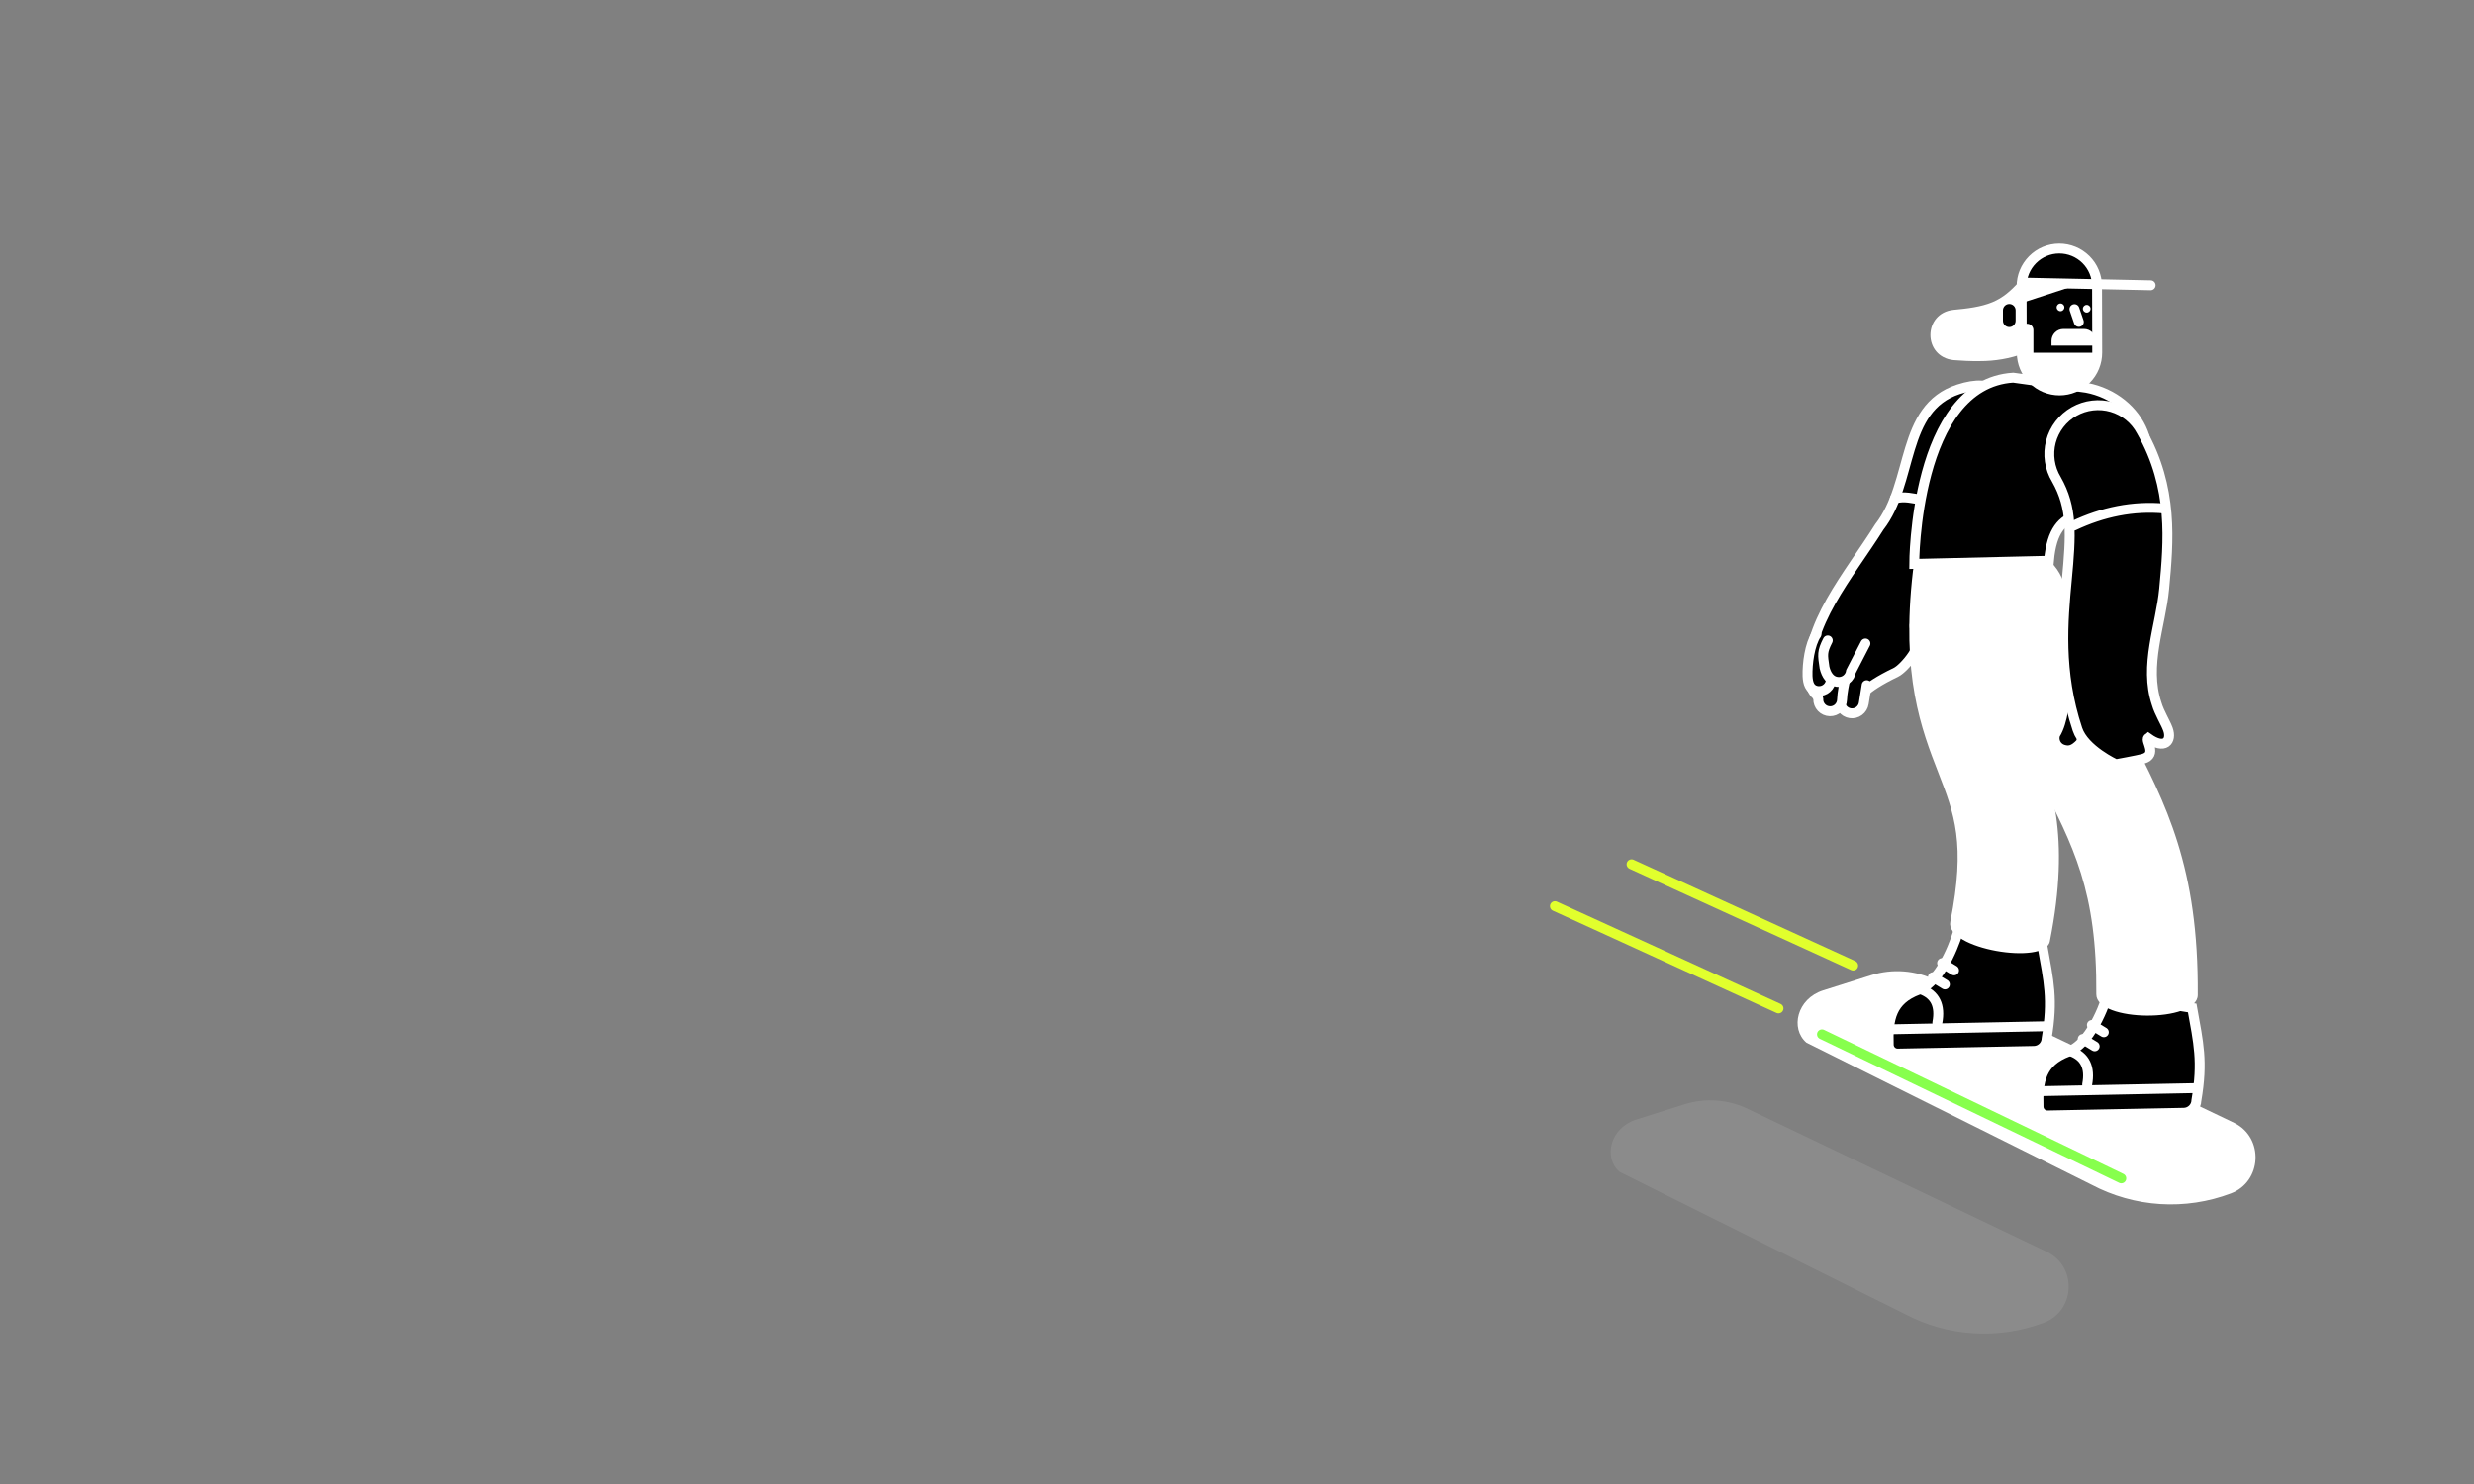 <svg xmlns="http://www.w3.org/2000/svg" width="2000" height="1200" viewBox="0 0 2000 1200" fill="none"><rect x="0" y="0" width="2000" height="1200" fill="#808080" stroke="none"/><path d="M1564.93 792.64L1806.27 908.04C1830.41 920.04 1828.67 955.55 1803.46 965.04C1785.24 971.927 1765.77 974.855 1746.33 973.631C1726.9 972.407 1707.95 967.058 1690.74 957.94L1460.37 843.13C1447.08 831.75 1452.65 807.55 1473.85 800.84L1512.67 788.56C1529.96 783.091 1548.7 784.554 1564.93 792.64V792.64Z" fill="white"/><path opacity="0.09" d="M1413.82 897.11L1655.2 1012.51C1679.34 1024.51 1677.6 1060.02 1652.39 1069.51C1634.18 1076.4 1614.7 1079.33 1595.27 1078.1C1575.84 1076.88 1556.88 1071.53 1539.68 1062.41L1309.27 947.6C1295.97 936.22 1301.54 912.02 1322.74 905.31L1361.56 893.03C1378.85 887.559 1397.59 889.022 1413.82 897.11Z" fill="white"/><path d="M1501.92 564.7C1481.21 564.7 1465.32 570.49 1463.09 549.44C1458.51 506.06 1494.57 465.44 1519.29 426.08C1547.35 390.16 1536.03 330.25 1583.17 314.83C1613.17 305.03 1620.93 319.62 1630.91 339.94C1641.91 362.25 1623.36 381.02 1611.09 410.65C1602.89 430.45 1590.34 450.42 1578.2 469.74C1568.46 485.23 1539.98 499.45 1549.87 511.5C1556.8 519.95 1539.39 540.41 1532.75 543.6C1504.27 557.31 1503.36 564.7 1501.92 564.7Z" fill="black" stroke="white" stroke-width="8" stroke-miterlimit="10" stroke-linecap="round"/><path d="M1651.12 765.05L1582.8 753.92C1582.8 753.92 1571.72 792.65 1550.87 800.4C1528.87 808.57 1526.19 824.15 1526.87 844.75C1526.87 846.662 1527.63 848.496 1528.98 849.848C1530.33 851.2 1532.17 851.96 1534.08 851.96L1644.34 849.81C1647.01 849.757 1649.55 848.678 1651.45 846.797C1653.34 844.916 1654.44 842.378 1654.51 839.71C1659.92 808.04 1656.15 793.41 1651.12 765.05Z" fill="black" stroke="white" stroke-width="8" stroke-miterlimit="10" stroke-linecap="round"/><path d="M1572.27 796.05L1562.59 790.16" stroke="white" stroke-width="8" stroke-miterlimit="10" stroke-linecap="round"/><path d="M1579.67 784.669L1570 778.779" stroke="white" stroke-width="8" stroke-miterlimit="10" stroke-linecap="round"/><path d="M1526.95 832.329L1653.21 829.859" stroke="white" stroke-width="8" stroke-miterlimit="10" stroke-linecap="round"/><path d="M1553.16 800.131C1564.45 804.271 1568.78 813.194 1566.16 826.901Z" fill="black"/><path d="M1553.16 800.131C1564.45 804.271 1568.78 813.194 1566.16 826.901" stroke="white" stroke-width="8" stroke-miterlimit="10" stroke-linecap="round"/><path d="M1576.66 745.311C1589.23 682.141 1579.9 658.131 1566.99 624.901C1553.42 590.001 1536.54 546.561 1546.47 461.561C1547.1 456.213 1548.77 451.04 1551.39 446.338C1554.02 441.636 1557.54 437.498 1561.76 434.158C1565.99 430.818 1570.83 428.343 1576.01 426.874C1581.19 425.405 1586.61 424.971 1591.96 425.596C1597.3 426.221 1602.48 427.893 1607.18 430.517C1611.88 433.141 1616.02 436.666 1619.36 440.89C1622.7 445.113 1625.17 449.953 1626.64 455.133C1628.11 460.314 1628.55 465.733 1627.92 471.081C1620.35 535.851 1631.04 563.351 1643.42 595.201C1657.9 632.471 1674.32 674.711 1657.08 761.321C1653.2 780.781 1572.27 767.481 1576.66 745.311Z" fill="white"/><path d="M1772.21 815.069L1703.89 803.939C1703.89 803.939 1692.81 842.679 1671.96 850.419C1649.96 858.599 1647.28 874.179 1647.96 894.769C1647.96 896.683 1648.72 898.517 1650.07 899.871C1651.42 901.225 1653.26 901.987 1655.17 901.99L1765.43 899.829C1768.1 899.781 1770.65 898.704 1772.54 896.822C1774.44 894.94 1775.53 892.399 1775.6 889.729C1781.01 858.069 1777.27 843.429 1772.21 815.069Z" fill="black" stroke="white" stroke-width="8" stroke-miterlimit="10" stroke-linecap="round"/><path d="M1693.36 846.069L1683.68 840.189" stroke="white" stroke-width="8" stroke-miterlimit="10" stroke-linecap="round"/><path d="M1700.76 834.691L1691.09 828.811" stroke="white" stroke-width="8" stroke-miterlimit="10" stroke-linecap="round"/><path d="M1648.04 882.361L1774.3 879.891" stroke="white" stroke-width="8" stroke-miterlimit="10" stroke-linecap="round"/><path d="M1674.27 850.15C1685.56 854.29 1689.89 863.217 1687.27 876.93Z" fill="black"/><path d="M1674.27 850.15C1685.56 854.29 1689.89 863.217 1687.27 876.93" stroke="white" stroke-width="8" stroke-miterlimit="10" stroke-linecap="round"/><path d="M1694.67 803.971C1695.28 720.881 1676.48 684.531 1648.01 629.501C1630.01 594.601 1609.5 555.041 1590.34 496.631C1588.66 491.514 1588.01 486.117 1588.41 480.747C1588.82 475.377 1590.28 470.14 1592.71 465.335C1595.15 460.531 1598.5 456.251 1602.59 452.743C1606.67 449.234 1611.41 446.564 1616.52 444.886C1621.64 443.208 1627.04 442.554 1632.41 442.961C1637.78 443.369 1643.01 444.83 1647.82 447.262C1657.52 452.172 1664.88 460.737 1668.27 471.071C1685.38 523.221 1704.27 559.661 1720.87 591.821C1751.23 650.521 1777.45 701.211 1776.69 804.581C1776.5 827.121 1694.5 826.621 1694.67 803.971Z" fill="white"/><path d="M1667.43 267.91C1647.57 283.62 1625.63 292.06 1600.22 291.99C1592.9 292.09 1586.01 291.71 1579.31 291.2C1554.22 288.57 1554.4 253.06 1579.31 250.52C1590.03 249.52 1601.37 248.22 1610.67 244.35C1619.41 240.7 1625.39 235.23 1632.11 228.08C1634.5 225.502 1637.37 223.419 1640.56 221.951C1643.75 220.483 1647.2 219.658 1650.71 219.524C1654.21 219.389 1657.72 219.947 1661.01 221.167C1664.3 222.386 1667.32 224.242 1669.9 226.63C1682.27 237.81 1680.97 258.31 1667.43 267.91Z" fill="white"/><path d="M1718.04 400.981C1691.21 422.891 1660.87 403.351 1656.39 453.431L1547.49 455.971C1547.49 455.971 1547.64 310.481 1627.44 305.381L1686.74 313.581C1730.96 321.941 1753.89 371.711 1718.04 400.981Z" fill="black" stroke="white" stroke-width="8" stroke-miterlimit="10" stroke-linecap="round"/><path d="M1664.99 315.7C1669 315.688 1672.96 314.888 1676.66 313.343C1680.36 311.799 1683.71 309.542 1686.54 306.7C1689.36 303.859 1691.6 300.489 1693.12 296.783C1694.64 293.077 1695.42 289.107 1695.41 285.1L1695.27 231.42C1695.26 227.413 1694.46 223.447 1692.91 219.749C1691.37 216.051 1689.11 212.694 1686.27 209.869C1683.42 207.044 1680.05 204.807 1676.35 203.285C1672.64 201.763 1668.67 200.987 1664.66 201V201C1656.57 201.029 1648.83 204.269 1643.13 210.008C1637.43 215.746 1634.24 223.513 1634.27 231.6L1634.4 285.28C1634.42 293.37 1637.66 301.12 1643.4 306.824C1649.13 312.529 1656.9 315.721 1664.99 315.7V315.7Z" fill="black" stroke="white" stroke-width="8" stroke-miterlimit="10" stroke-linecap="round"/><path d="M1665.73 251.63C1667.45 251.63 1668.84 250.238 1668.84 248.52C1668.84 246.803 1667.45 245.41 1665.73 245.41C1664.01 245.41 1662.62 246.803 1662.62 248.52C1662.62 250.238 1664.01 251.63 1665.73 251.63Z" fill="white"/><path d="M1686.93 252.761C1688.65 252.761 1690.04 251.369 1690.04 249.651C1690.04 247.933 1688.65 246.541 1686.93 246.541C1685.21 246.541 1683.82 247.933 1683.82 249.651C1683.82 251.369 1685.21 252.761 1686.93 252.761Z" fill="white"/><path d="M1738.59 230.7L1638.7 228.6" stroke="white" stroke-width="8" stroke-miterlimit="10" stroke-linecap="round"/><path d="M1681.59 229.569L1635.47 244.619V228.699L1681.59 229.569Z" fill="white"/><path d="M1694.35 279.48H1658.46V275.63C1658.46 273.08 1659.47 270.635 1661.28 268.831C1663.08 267.027 1665.52 266.012 1668.07 266.01H1684.74C1687.29 266.012 1689.73 267.027 1691.54 268.831C1693.34 270.635 1694.35 273.08 1694.35 275.63V279.48Z" fill="white"/><path d="M1681.95 312.37C1668.95 315.21 1655.43 313.26 1641.59 307.23L1634.43 285.23H1697.03L1681.95 312.37Z" fill="white"/><path d="M1677 249.98L1680.54 260.3" stroke="white" stroke-width="8" stroke-miterlimit="10" stroke-linecap="round"/><path d="M1671.71 558.631C1668.43 565.311 1668.27 583.171 1661.44 593.871C1661.04 595.072 1660.88 596.341 1660.97 597.604C1661.07 598.866 1661.41 600.099 1661.97 601.23C1662.54 602.361 1663.33 603.369 1664.29 604.197C1665.25 605.024 1666.36 605.654 1667.56 606.051C1672.56 607.691 1676.4 606.801 1681.83 601.051L1687.5 588.701" fill="black"/><path d="M1671.71 558.631C1668.43 565.311 1668.27 583.171 1661.44 593.871C1661.04 595.072 1660.88 596.341 1660.97 597.604C1661.07 598.866 1661.41 600.099 1661.97 601.23C1662.54 602.361 1663.33 603.369 1664.29 604.197C1665.25 605.024 1666.36 605.654 1667.56 606.051C1672.56 607.691 1676.4 606.801 1681.83 601.051L1687.5 588.701" stroke="white" stroke-width="8" stroke-miterlimit="10" stroke-linecap="round"/><path d="M1710.43 617.99C1710.43 617.99 1684.97 606.31 1679.43 589.75C1663.87 543.04 1667.74 501.87 1670.85 468.75C1674.27 432.45 1675.56 410.75 1662.41 387.64C1659.67 383.12 1657.86 378.096 1657.1 372.866C1656.33 367.635 1656.62 362.304 1657.95 357.188C1659.29 352.072 1661.63 347.276 1664.85 343.082C1668.07 338.888 1672.09 335.383 1676.69 332.774C1681.29 330.164 1686.36 328.503 1691.61 327.89C1696.86 327.277 1702.18 327.723 1707.26 329.202C1712.33 330.682 1717.06 333.164 1721.16 336.503C1725.26 339.842 1728.65 343.969 1731.12 348.64C1757.22 394.56 1753.12 437.93 1749.54 476.19C1746.75 505.85 1733.14 538.07 1743.44 568.99C1745.57 576.38 1750.58 584.15 1752.58 589.67C1755.98 599.08 1750.02 606.48 1736.58 596.84C1734.12 598.74 1744.32 610.3 1732.45 613.59C1728.27 614.75 1710.43 617.99 1710.43 617.99Z" fill="black" stroke="white" stroke-width="8" stroke-miterlimit="10" stroke-linecap="round"/><path d="M1676.41 425.039C1699.77 414.039 1724.22 408.829 1750.11 411.209" stroke="white" stroke-width="8" stroke-miterlimit="10" stroke-linecap="round"/><path d="M1531.82 403.13C1539.47 400.84 1547.49 403.33 1550.82 403.67" stroke="white" stroke-width="8" stroke-miterlimit="10" stroke-linecap="round"/><path d="M1643.82 266.899C1643.82 264.072 1641.53 261.779 1638.7 261.779C1635.87 261.779 1633.58 264.072 1633.58 266.899V289.489C1633.58 292.317 1635.87 294.609 1638.7 294.609C1641.53 294.609 1643.82 292.317 1643.82 289.489V266.899Z" fill="white"/><path d="M1629.44 250.931C1629.44 248.103 1627.15 245.811 1624.32 245.811C1621.49 245.811 1619.2 248.103 1619.2 250.931V259.351C1619.2 262.178 1621.49 264.471 1624.32 264.471C1627.15 264.471 1629.44 262.178 1629.44 259.351V250.931Z" fill="black"/><path d="M1492.55 537.311C1487.96 546.031 1486.26 555.981 1487.68 565.731C1487.48 566.985 1487.54 568.266 1487.84 569.5C1488.14 570.734 1488.69 571.895 1489.44 572.918C1490.19 573.94 1491.14 574.804 1492.23 575.458C1493.32 576.113 1494.52 576.545 1495.78 576.731C1498.28 577.099 1500.83 576.466 1502.87 574.968C1504.91 573.471 1506.28 571.23 1506.68 568.731L1509.03 554.031" fill="black"/><path d="M1492.55 537.311C1487.96 546.031 1486.26 555.981 1487.68 565.731C1487.48 566.985 1487.54 568.266 1487.84 569.5C1488.14 570.734 1488.69 571.895 1489.44 572.918C1490.19 573.94 1491.14 574.804 1492.23 575.458C1493.32 576.113 1494.52 576.545 1495.78 576.731C1498.28 577.099 1500.83 576.466 1502.87 574.968C1504.91 573.471 1506.28 571.23 1506.68 568.731L1509.03 554.031" stroke="white" stroke-width="8" stroke-miterlimit="10" stroke-linecap="round"/><path d="M1471.27 536.44C1467.78 545.656 1467.3 555.744 1469.9 565.25C1469.86 566.515 1470.08 567.775 1470.53 568.957C1470.98 570.139 1471.66 571.221 1472.53 572.139C1473.4 573.058 1474.45 573.796 1475.6 574.311C1476.76 574.826 1478.01 575.108 1479.27 575.14C1481.8 575.205 1484.26 574.269 1486.1 572.535C1487.94 570.801 1489.03 568.41 1489.12 565.88C1489.55 554.63 1495.12 534.4 1498.12 527.75" fill="black"/><path d="M1471.27 536.44C1467.78 545.656 1467.3 555.744 1469.9 565.25C1469.86 566.515 1470.08 567.775 1470.53 568.957C1470.98 570.139 1471.66 571.221 1472.53 572.139C1473.4 573.058 1474.45 573.796 1475.6 574.311C1476.76 574.826 1478.01 575.108 1479.27 575.14C1481.8 575.205 1484.26 574.269 1486.1 572.535C1487.94 570.801 1489.03 568.41 1489.12 565.88C1489.55 554.63 1495.12 534.4 1498.12 527.75" stroke="white" stroke-width="8" stroke-miterlimit="10" stroke-linecap="round"/><path d="M1468.49 512.77C1462.95 521.1 1460.95 536.58 1461.24 546.77C1461.53 552.56 1462.98 557.19 1468.14 558.52C1470.59 559.152 1473.19 558.794 1475.37 557.523C1477.56 556.252 1479.16 554.171 1479.82 551.729L1483.16 530.13" fill="black"/><path d="M1468.49 512.77C1462.95 521.1 1460.95 536.58 1461.24 546.77C1461.53 552.56 1462.98 557.19 1468.14 558.52C1470.59 559.152 1473.19 558.794 1475.37 557.523C1477.56 556.252 1479.16 554.171 1479.82 551.729L1483.16 530.13" stroke="white" stroke-width="8" stroke-miterlimit="10" stroke-linecap="round"/><path d="M1477.6 517.84C1472.88 527.17 1473.42 529.36 1474.97 539.84C1476.4 545.84 1479.59 550.63 1485.11 551.37C1487.73 551.735 1490.39 551.045 1492.51 549.452C1494.62 547.858 1496.02 545.491 1496.39 542.87L1508.03 520.31" fill="black"/><path d="M1477.6 517.84C1472.88 527.17 1473.42 529.36 1474.97 539.84C1476.4 545.84 1479.59 550.63 1485.11 551.37C1487.73 551.735 1490.39 551.045 1492.51 549.452C1494.62 547.858 1496.02 545.491 1496.39 542.87L1508.03 520.31" stroke="white" stroke-width="8" stroke-miterlimit="10" stroke-linecap="round"/><g style="mix-blend-mode:lighten"><path d="M1257 732.75L1437.77 815.4" stroke="#E1FF2D" stroke-width="8" stroke-miterlimit="10" stroke-linecap="round"/></g><g style="mix-blend-mode:lighten"><path d="M1472.9 836.4L1714.87 952.87" stroke="#87FF4D" stroke-width="8" stroke-miterlimit="10" stroke-linecap="round"/></g><g style="mix-blend-mode:lighten"><path d="M1318.97 698.871L1498.12 780.771" stroke="#E1FF2D" stroke-width="8" stroke-miterlimit="10" stroke-linecap="round"/></g></svg>